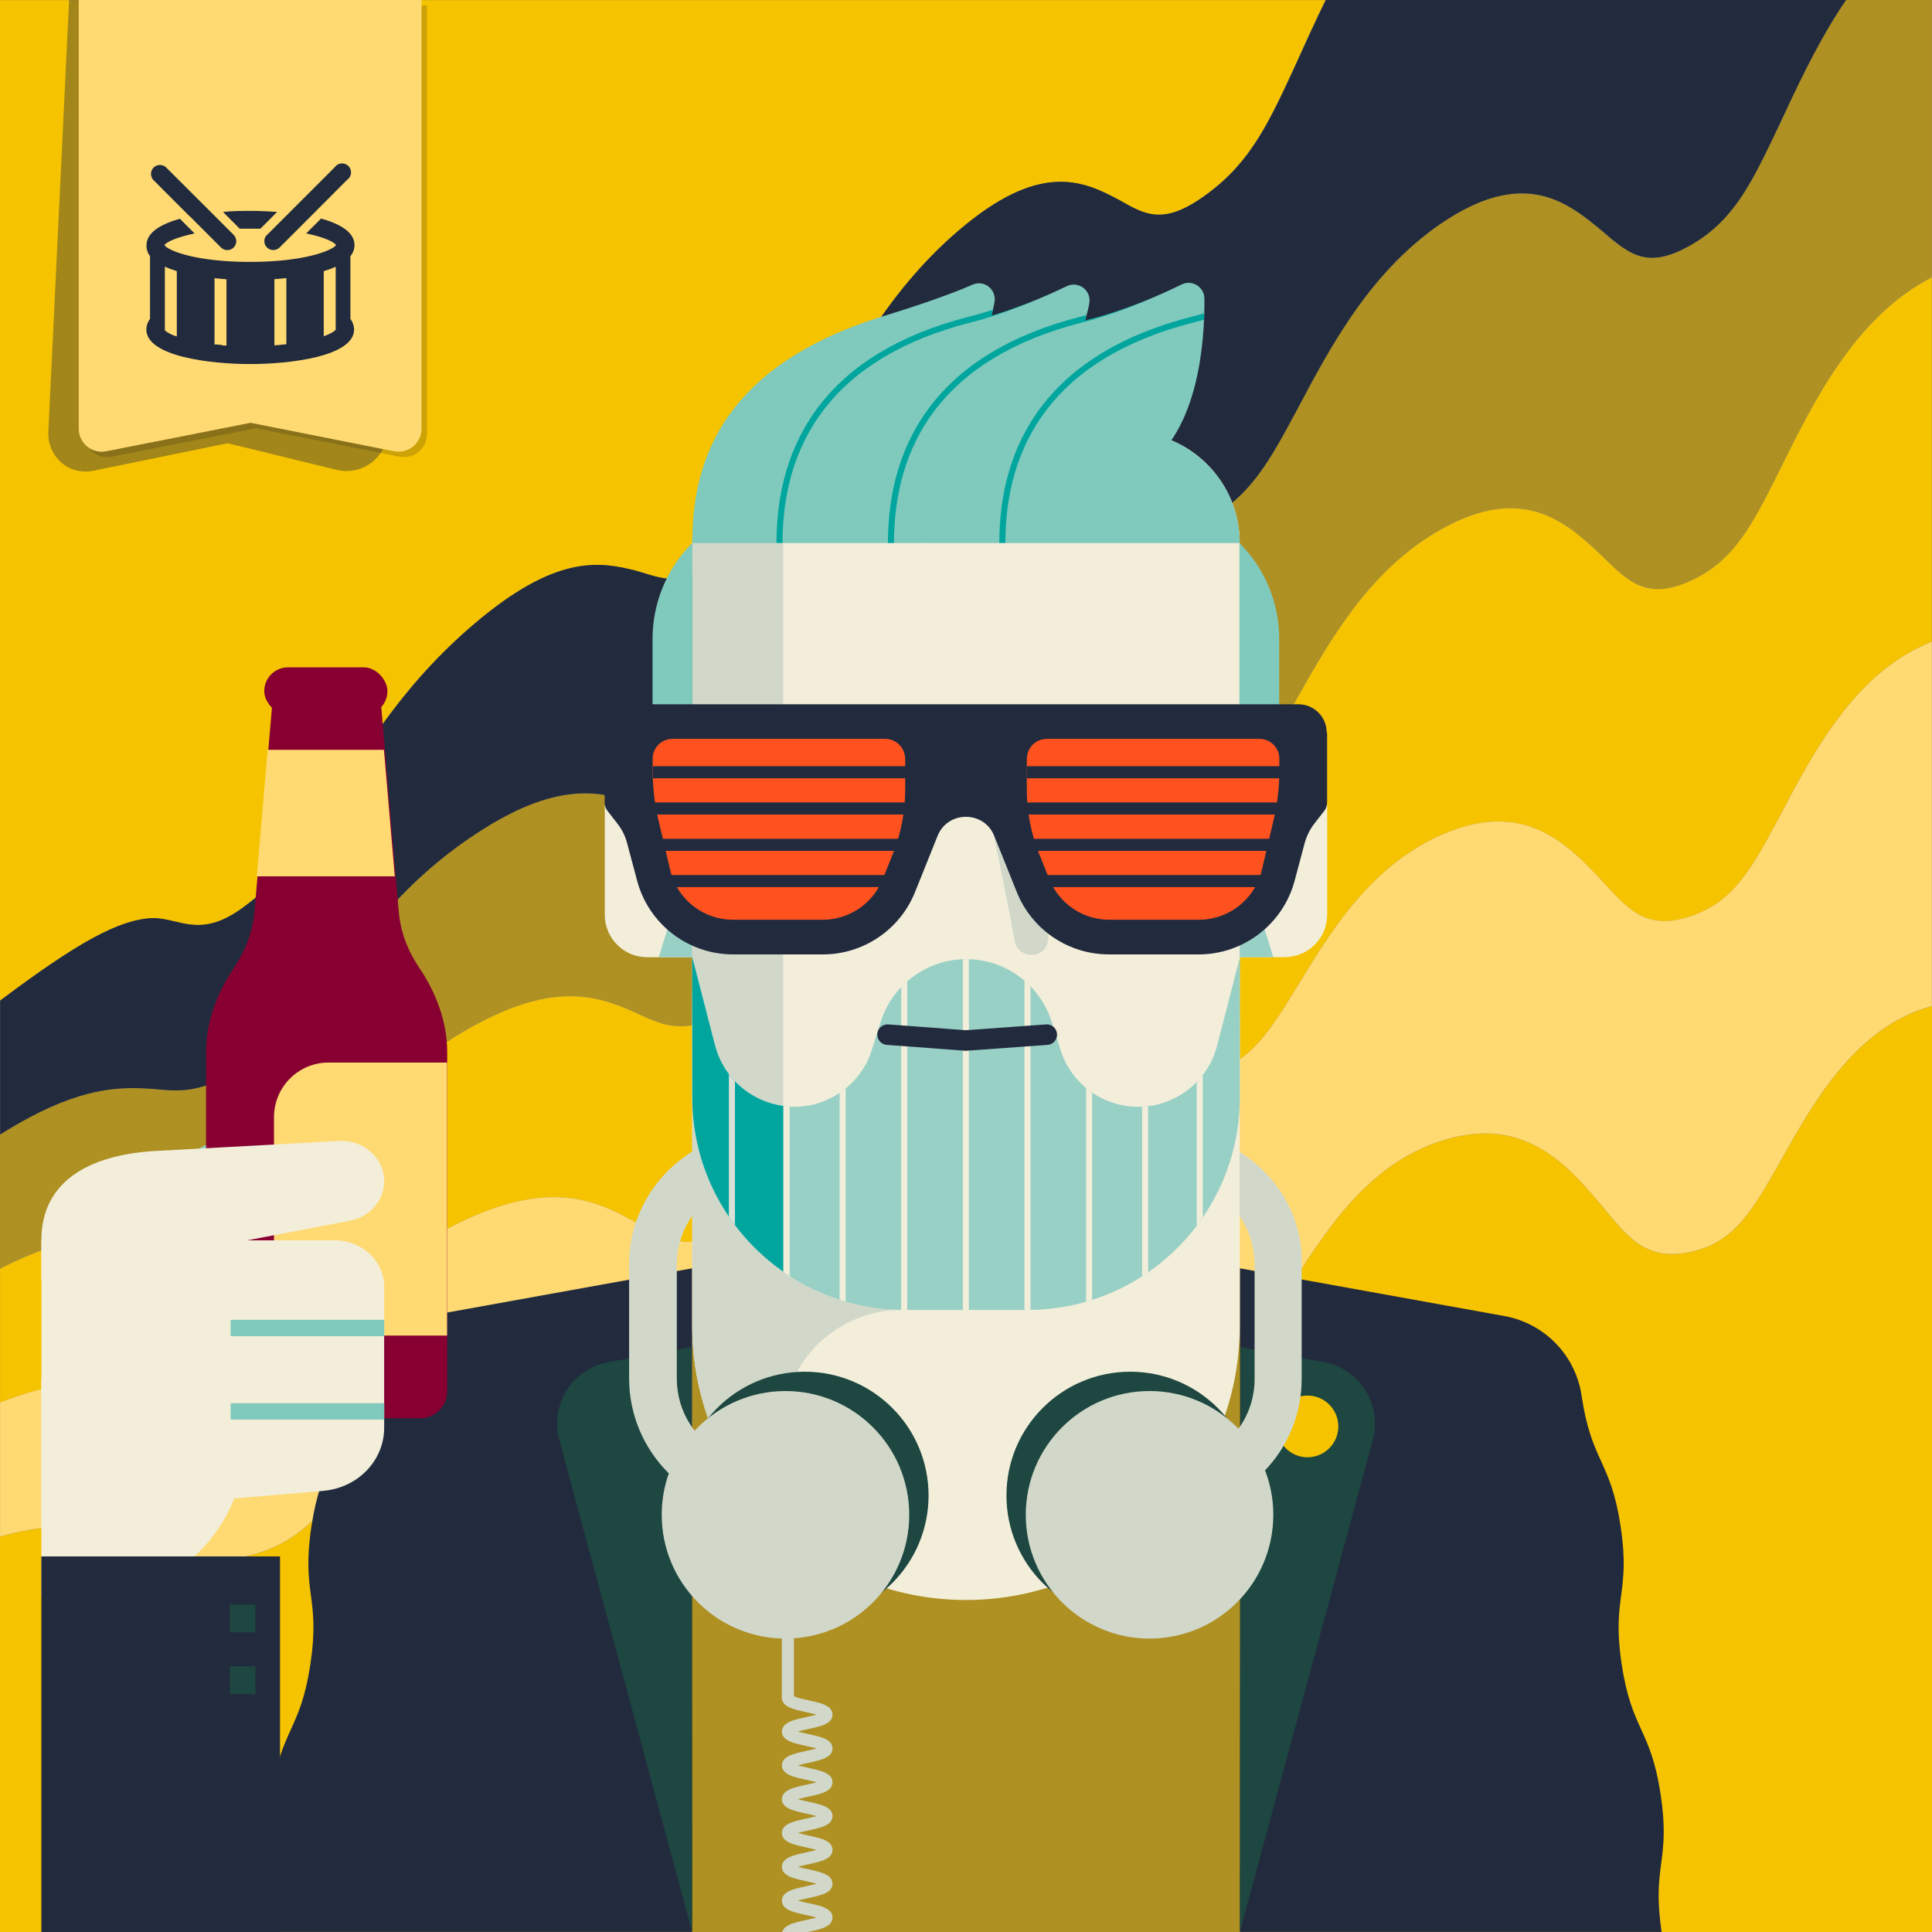 <svg xmlns="http://www.w3.org/2000/svg" version="1.1" xmlns:xlink="http://www.w3.org/1999/xlink" viewBox="0 0 320 320"><rect x="0" y="0" width="320" height="320" fill="#808080" stroke="none"/><clipPath id="Amiga500_lores"><rect y="0" width="320" height="320"/></clipPath><g clip-path="url(#Amiga500_lores)"><path d="M15.4,229.02c4.03,.04,7.15,.91,9.94,1.76-2.78-.84-5.91-1.72-9.94-1.76Z" fill="#F6C300"/>
    <path d="M304.59,1.74c-4.04,6.29-7.16,13.07-9.95,19.05-1.7,3.58-3.18,6.69-4.74,9.4,1.57-2.72,3.05-5.84,4.75-9.42,2.79-5.97,5.91-12.74,9.94-19.03Z"
          fill="#F6C300"/>
    <path d="M265.27,145.82c-4.17-4.46-9.11-9.59-16.73-9.75,7.61,.16,12.55,5.29,16.73,9.75Z" fill="#F6C300"/>
    <path d="M136.39,112.78c1.63-2.63,3.38-5.4,5.38-8.2-2,2.8-3.75,5.57-5.38,8.2Z" fill="#F6C300"/>
    <path d="M130.71,121.66c.83-1.17,1.65-2.43,2.5-3.77-.85,1.34-1.67,2.6-2.5,3.77Z" fill="#F6C300"/>
    <path d="M105.3,202.46c-4.52-2.53-9.94-5.38-18.69-3.65,8.74-1.73,14.17,1.12,18.69,3.65Z" fill="#F6C300"/>
    <path d="M160,169.3c-12.81,5.05-19.74,14.99-25.31,22.76,5.58-7.77,12.5-17.71,25.31-22.76Z" fill="#F6C300"/>
    <path d="M279.96,151.78c7.19-2.37,10.18-7.89,14.7-16.36-4.53,8.47-7.51,13.99-14.7,16.36Z" fill="#F6C300"/>
    <path d="M319.97,0V45.91c-12.81,6.57-19.74,20.88-25.31,32.16-4.53,9.01-7.51,14.89-14.7,18.12s-10.17,.23-14.69-4.21c-5.57-5.28-12.49-11.59-25.3-5.02-12.8,6.57-19.73,19.11-25.3,28.97-4.52,7.86-7.5,12.97-14.69,16.2s-10.17,.99-14.69-2.29c-5.57-3.86-12.5-8.4-25.3-1.83-12.81,6.58-19.74,17.35-25.31,25.78-4.53,6.69-7.51,11.05-14.7,14.28-7.19,3.24-10.17,1.76-14.69-.37-5.57-2.44-12.49-5.2-25.3,1.37-12.8,6.57-19.73,15.58-25.3,22.59-4.52,5.54-7.5,9.13-14.69,12.36-7.19,3.23-10.17,2.51-14.69,1.54-5.57-1.03-12.49-2.02-25.3,4.55v-22.18c1.75-1.11,3.39-2.05,4.93-2.87-1.55,.82-3.18,1.76-4.94,2.87v-22.18c12.8-9.62,19.73-13.47,25.3-13.67,4.53,0,7.82,3.52,15.01-1.81,7.19-5.33,9.86-9.61,14.37-16.87,5.57-9.16,12.49-20.84,25.3-31.25,12.8-10.4,19.73-9,25.3-7.62,4.52,1.28,7.5,3.1,14.69-2.22,7.19-5.33,10.18-11.8,14.7-20.34,5.58-10.72,12.5-24.38,25.31-34.79,12.8-10.41,19.73-7.03,25.3-4.08,4.52,2.56,7.5,4.34,14.69-.99,7.19-5.33,10.17-11.74,14.69-21.57,1.5-3.32,3.11-6.89,4.89-10.52H0V320H320V0h-.03Zm0,106.28c-12.81,5.05-19.74,18.54-25.31,29.15v.02c5.58-10.62,12.5-24.1,25.31-29.15v60.34c-12.81,3.51-19.74,16.18-25.31,26.12-4.53,7.92-7.51,13.1-14.7,14.61-7.19,1.52-10.17-2.19-14.69-7.71-5.57-6.63-12.49-14.57-25.3-11.06-12.8,3.52-19.73,14.42-25.3,22.94-4.52,6.77-7.5,11.18-14.69,12.69-7.19,1.51-10.17-1.45-14.69-5.8-5.57-5.19-12.5-11.38-25.3-7.87-12.81,3.52-19.74,12.63-25.31,19.74-4.53,5.62-7.51,9.27-14.7,10.78-7.19,1.51-10.17-.68-14.69-3.88-5.57-3.77-12.49-8.18-25.3-4.67-12.8,3.51-19.73,10.86-25.3,16.55-4.52,4.47-7.5,7.35-14.69,8.86-7.19,1.51-10.17,.09-14.69-1.96-5.57-2.35-12.49-5-25.3-1.48v-44.37c12.8-6.57,19.73-5.58,25.3-4.55,4.52,.98,7.5,1.69,14.69-1.54,7.19-3.23,10.17-6.82,14.69-12.36,5.57-7.01,12.49-16.02,25.3-22.59,12.8-6.58,19.73-3.82,25.3-1.37,4.52,2.12,7.5,3.6,14.69,.37,7.19-3.23,10.18-7.59,14.7-14.28,5.58-8.43,12.5-19.21,25.31-25.78,12.8-6.57,19.73-2.04,25.3,1.83,4.52,3.29,7.5,5.52,14.69,2.29,7.19-3.23,10.17-8.34,14.69-16.2,5.57-9.86,12.49-22.4,25.3-28.97,12.8-6.57,19.73-.26,25.3,5.02,4.52,4.44,7.5,7.44,14.69,4.21,7.19-3.24,10.18-9.11,14.7-18.12h0c5.58-11.28,12.5-25.59,25.31-32.16v60.34Z"
          fill="#F6C300"/>
    <path d="M119.99,204.59c-7.19,2.37-10.17,.53-14.69-2.13,4.52,2.68,7.5,4.5,14.69,2.13Z" fill="#F6C300"/>
    <path d="M134.69,192.06c-4.53,6.16-7.51,10.16-14.7,12.53,7.19-2.37,10.18-6.37,14.7-12.53Z" fill="#F6C300"/>
    <path d="M294.66,20.76c-1.7,3.59-3.18,6.71-4.75,9.42-2.61,4.52-5.46,7.91-9.96,10.47-7.19,4.09-10.17,1.43-14.69-2.46-5.57-4.63-12.49-10.1-25.3-2.01-12.8,8.11-19.73,21.47-25.3,31.99-4.52,8.39-7.5,13.86-14.69,17.95-7.19,4.09-10.17,2.2-14.69-.54-5.57-3.21-12.5-6.91-25.3,1.19-8,5.06-13.71,11.49-18.22,17.81-1.99,2.8-3.75,5.57-5.38,8.2-.58,.95-1.16,1.88-1.71,2.79-.51,.81-.99,1.58-1.47,2.33-.85,1.34-1.67,2.6-2.5,3.77-2.83,4.02-5.79,7.12-10.73,9.93-7.19,4.09-10.17,2.97-14.69,1.38-5.57-1.77-12.49-3.71-25.3,4.38-12.8,8.09-19.73,17.93-25.3,25.6-4.52,6.07-7.5,10.02-14.69,14.11-7.19,4.09-10.17,3.73-14.69,3.29-4.8-.31-10.62-.47-20.36,4.69-1.54,.82-3.18,1.76-4.93,2.87v22.18c12.81-6.57,19.73-5.58,25.3-4.55,4.52,.97,7.5,1.69,14.69-1.54,7.19-3.23,10.17-6.82,14.69-12.36,5.57-7.01,12.5-16.02,25.3-22.59,12.81-6.57,19.73-3.8,25.3-1.37,4.52,2.13,7.5,3.61,14.69,.37,7.19-3.23,10.17-7.59,14.7-14.28,5.57-8.43,12.5-19.2,25.31-25.78,12.8-6.57,19.73-2.03,25.3,1.83,4.52,3.29,7.5,5.52,14.69,2.29s10.17-8.34,14.69-16.2c5.57-9.86,12.5-22.4,25.3-28.97,12.81-6.57,19.73-.26,25.3,5.02,4.52,4.44,7.5,7.44,14.69,4.21s10.17-9.11,14.7-18.12c5.57-11.28,12.5-25.59,25.31-32.16V0h-14.22c-.39,.58-.78,1.15-1.16,1.74-4.03,6.29-7.15,13.06-9.94,19.03Z"
          fill="#AE9023"/>
    <path d="M199.99,32.09c-7.19,5.33-10.17,3.56-14.69,.99-5.57-2.96-12.5-6.33-25.3,4.08-12.81,10.41-19.73,24.07-25.31,34.79-4.52,8.55-7.51,15.01-14.7,20.34-7.19,5.33-10.17,3.5-14.69,2.22-5.57-1.38-12.5-2.78-25.3,7.62-12.81,10.41-19.73,22.09-25.3,31.25-4.52,7.26-7.18,11.54-14.37,16.87-7.19,5.33-10.49,1.81-15.01,1.81-5.57,.2-12.5,4.05-25.3,13.67v22.18c1.76-1.11,3.39-2.05,4.94-2.87,9.73-5.16,15.55-5,20.36-4.69,4.52,.44,7.5,.8,14.69-3.29,7.19-4.09,10.17-8.04,14.69-14.11,5.57-7.68,12.5-17.51,25.3-25.6,12.81-8.09,19.73-6.15,25.3-4.38,4.52,1.59,7.5,2.71,14.69-1.38,4.95-2.81,7.9-5.91,10.73-9.93,.83-1.17,1.65-2.43,2.5-3.77,.48-.75,.96-1.52,1.47-2.33,.55-.9,1.12-1.84,1.71-2.79,1.62-2.63,3.38-5.4,5.38-8.2,4.51-6.33,10.22-12.75,18.22-17.81,12.8-8.09,19.73-4.39,25.3-1.19,4.52,2.74,7.5,4.63,14.69,.54,7.19-4.09,10.17-9.56,14.69-17.95,5.57-10.52,12.5-23.89,25.3-31.99,12.81-8.09,19.73-2.62,25.3,2.01,4.52,3.89,7.5,6.55,14.69,2.46,4.5-2.56,7.35-5.95,9.96-10.47,1.56-2.71,3.04-5.82,4.74-9.4,2.79-5.98,5.91-12.75,9.95-19.05,.37-.58,.77-1.16,1.16-1.74h-86.18c-1.79,3.64-3.39,7.2-4.89,10.52-4.52,9.83-7.5,16.24-14.69,21.57Z"
          fill="#222B3D"/>
    <path d="M294.66,78.1h0c-4.52,9.01-7.51,14.88-14.7,18.12-7.19,3.23-10.17,.23-14.69-4.21-5.57-5.28-12.5-11.59-25.3-5.02-12.81,6.57-19.73,19.11-25.3,28.97-4.52,7.86-7.5,12.97-14.69,16.2-7.19,3.23-10.17,.99-14.69-2.29-5.57-3.87-12.5-8.4-25.3-1.83-12.81,6.57-19.73,17.35-25.31,25.78-4.52,6.69-7.51,11.05-14.7,14.28-7.19,3.23-10.17,1.75-14.69-.37-5.57-2.45-12.5-5.22-25.3,1.37-12.81,6.57-19.73,15.58-25.3,22.59-4.52,5.54-7.5,9.13-14.69,12.36-7.19,3.23-10.17,2.52-14.69,1.54-5.57-1.03-12.5-2.02-25.3,4.55v22.18c6.4-2.52,11.33-3.33,15.36-3.29,4.03,.04,7.15,.91,9.94,1.76,4.52,1.51,7.5,2.59,14.69,.21,7.19-2.37,10.17-5.61,14.69-10.61,5.57-6.36,12.49-14.53,25.3-19.58,2.4-.95,4.59-1.59,6.61-1.99,8.75-1.73,14.16,1.11,18.69,3.65,4.52,2.66,7.5,4.5,14.69,2.13s10.17-6.37,14.7-12.53c5.57-7.77,12.5-17.71,25.31-22.76,12.8-5.05,19.73,.32,25.3,4.84,4.52,3.82,7.5,6.41,14.69,4.04,7.19-2.37,10.17-7.13,14.69-14.45,5.57-9.19,12.49-20.91,25.3-25.95,3.2-1.26,6.03-1.76,8.57-1.71,7.62,.15,12.55,5.28,16.73,9.75,4.52,4.98,7.5,8.33,14.69,5.96,7.19-2.37,10.17-7.89,14.7-16.36,5.57-10.61,12.5-24.1,25.31-29.15V45.94c-12.81,6.57-19.73,20.88-25.31,32.16Z"
          fill="#F6C300"/>
    <path d="M279.96,151.78c-7.19,2.37-10.17-.98-14.69-5.96-4.17-4.46-9.12-9.59-16.73-9.75-2.54-.05-5.37,.45-8.57,1.71-12.81,5.05-19.73,16.76-25.3,25.95-4.52,7.32-7.5,12.08-14.69,14.45-7.19,2.37-10.17-.23-14.69-4.04-5.57-4.53-12.5-9.89-25.3-4.84-12.81,5.05-19.73,14.99-25.31,22.76-4.52,6.16-7.51,10.16-14.7,12.53-7.19,2.37-10.17,.54-14.69-2.13-4.52-2.52-9.95-5.37-18.69-3.65-2.02,.4-4.21,1.04-6.61,1.99-12.81,5.05-19.73,13.22-25.3,19.58-4.52,5-7.5,8.24-14.69,10.61-7.19,2.37-10.17,1.3-14.69-.21-2.78-.84-5.91-1.72-9.94-1.76-4.03-.04-8.96,.77-15.36,3.29v22.18c12.81-3.52,19.73-.87,25.3,1.48,4.52,2.05,7.5,3.48,14.69,1.96,7.19-1.51,10.17-4.39,14.69-8.86,5.57-5.69,12.5-13.04,25.3-16.55,12.81-3.51,19.73,.9,25.3,4.67,4.52,3.21,7.5,5.4,14.69,3.88,7.19-1.51,10.17-5.16,14.7-10.78,5.57-7.11,12.5-16.22,25.31-19.74,12.8-3.51,19.73,2.68,25.3,7.87,4.52,4.36,7.5,7.32,14.69,5.8,7.19-1.51,10.17-5.92,14.69-12.69,5.57-8.52,12.5-19.42,25.3-22.94,12.81-3.51,19.73,4.44,25.3,11.06,4.52,5.52,7.5,9.23,14.69,7.71,7.19-1.51,10.17-6.68,14.7-14.61,5.57-9.95,12.5-22.61,25.31-26.12v-60.34c-12.81,5.05-19.73,18.53-25.31,29.15v-.02c-4.52,8.47-7.51,13.99-14.7,16.36Z"
          fill="#FFDA73"/><defs><clipPath id="b"><path d="M114.67,181.78c0,19.43,15.75,35.19,35.19,35.19h20.3c19.43,0,35.19-15.75,35.19-35.19l.02-23.23-3.78,14.64c-1.54,5.96-6.92,10.13-13.07,10.13h0c-5.9,0-11.12-3.83-12.88-9.46l-1.44-4.59c-1.94-6.19-7.68-10.4-14.17-10.4h0c-6.48,0-12.21,4.21-14.17,10.4l-1.44,4.59c-1.77,5.63-6.99,9.46-12.88,9.46h0c-6.16,0-11.54-4.17-13.07-10.13l-3.78-14.64,.02,23.23h-.02Z" style="fill:none;"/></clipPath><clipPath id="c"><path d="M193.99,72.92c4.85-7.08,5.54-17.66,5.5-23.47,0-1.94-2.05-3.19-3.79-2.34-3.53,1.74-9.25,4.27-15.16,5.77-.28,.07-.55,.15-.82,.23,.3-1.02,.54-1.98,.71-2.86,.41-2.12-1.78-3.8-3.73-2.86-3.12,1.5-7.64,3.48-12.47,4.91,.21-.8,.4-1.57,.52-2.27,.38-2.09-1.7-3.76-3.64-2.9-3.56,1.57-9.12,3.49-14.72,5.2-28.39,8.71-31.69,26.04-31.69,37.59h90.66c0-7.67-4.68-14.24-11.35-17.01h-.02Z" style="fill:none;"/></clipPath></defs><path d="M261.96,231.17c1.66,11.1,4.82,10.63,6.48,21.73,1.66,11.11-1.51,11.57,.15,22.68s4.82,10.63,6.48,21.73c1.66,11.11-1.51,11.57,.15,22.68h-69.86v-109.92l43.82,7.91c6.65,1.2,11.79,6.5,12.78,13.17" style="fill:#222b3e;"/><path d="M58.05,231.17c-1.66,11.1-4.82,10.63-6.48,21.73-1.66,11.11,1.51,11.57-.15,22.68-1.66,11.11-4.82,10.63-6.48,21.73-1.66,11.1,1.51,11.57-.15,22.68H114.65v-109.92l-43.82,7.91c-6.65,1.2-11.79,6.5-12.78,13.17" style="fill:#222b3e;"/><path d="M212.81,158.54h-9.7v-25.19h16.72v18.16c0,3.87-3.15,7.02-7.02,7.02Z" style="fill:#f2eeda;"/><polygon points="203.11 133.36 203.11 158.54 210.89 158.54 203.11 133.36" style="fill:#99d0c6;"/><path d="M100.17,133.36h16.72v25.19h-9.7c-3.87,0-7.02-3.15-7.02-7.02v-18.16h0Z" style="fill:#f2eeda;"/><polygon points="116.89 133.36 116.89 158.54 109.11 158.54 116.89 133.36" style="fill:#99d0c6;"/><rect x="114.67" y="210.08" width="90.66" height="109.92" style="fill:#AE9023;"/><path d="M205.34,168.14v51.53c0,25.04-20.3,45.34-45.34,45.34h0c-25.04,0-45.34-20.3-45.34-45.34v-51.53h90.67Z" style="fill:#f2eeda;"/><path d="M129.7,181.78v-17.66h-15.04v55.55c0,13.39,5.8,25.41,15.04,33.71v-16.96c0-10.94,8.99-19.55,19.93-19.48h20.52c19.43,0,35.19-15.75,35.19-35.19h-75.64v.02h0Z" style="fill:#d1d8ca;"/><path d="M133.09,71.51h53.84c10.16,0,18.41,8.25,18.41,18.41v91.84c0,19.42-15.76,35.19-35.19,35.19h-20.3c-19.42,0-35.19-15.76-35.19-35.19V89.94c0-10.16,8.25-18.41,18.41-18.41h.01Z" style="fill:#f2eeda;"/><path d="M164,135.63c1.48,6.81,2.84,13.63,4.12,20.47,.28,1.5,2.09,2.35,3.48,1.98,1.57-.43,2.25-1.96,1.98-3.48-1.28-6.84-2.65-13.67-4.12-20.47-.33-1.49-2.07-2.36-3.48-1.98-1.54,.42-2.29,1.98-1.98,3.48h0Z" style="fill:#d1d8ca;"/><path d="M114.67,89.94v91.84c0,11.93,5.95,22.48,15.04,28.83V71.84c-8.56,1.59-15.04,9.08-15.04,18.1Z" style="fill:#d1d8ca;"/><path d="M114.67,89.94c0-10.17,8.24-18.41,18.41-18.41h53.84c10.17,0,18.41,8.24,18.41,18.41H114.67Z" style="fill:#7fc9bd;"/><path d="M114.67,181.78c0,19.43,15.75,35.19,35.19,35.19h20.3c19.43,0,35.19-15.75,35.19-35.19l.02-23.23-3.78,14.64c-1.54,5.96-6.92,10.13-13.07,10.13h0c-5.9,0-11.12-3.83-12.88-9.46l-1.44-4.59c-1.94-6.19-7.68-10.4-14.17-10.4h0c-6.48,0-12.21,4.21-14.17,10.4l-1.44,4.59c-1.77,5.63-6.99,9.46-12.88,9.46h0c-6.16,0-11.54-4.17-13.07-10.13l-3.78-14.64,.02,23.23h-.02Z" style="fill:#99d0c6;"/><path d="M118.43,173.18l-3.78-14.64,.02,23.23c0,11.93,5.95,22.48,15.04,28.83v-27.43c-5.37-.72-9.88-4.63-11.27-9.99h-.01Z" style="fill:#00a69e;"/><path d="M114.67,121.75v-31.82c-4.39,4.39-6.59,10.15-6.59,15.91v17.05l6.59-1.14h0Z" style="fill:#7fc9bd;"/><path d="M205.29,121.75v-31.82c4.39,4.39,6.59,10.15,6.59,15.91v17.05l-6.59-1.14h0Z" style="fill:#7fc9bd;"/><path d="M114.67,89.94c0-11.55,3.3-28.88,31.69-37.59,5.6-1.72,11.16-3.63,14.72-5.2,1.94-.86,4.02,.81,3.64,2.9-.85,4.65-3.39,11.73-10.85,16.8l-39.21,23.1h.01Z" style="fill:#7fc9bd;"/><path d="M130.4,89.94c0-16.36,8-31.06,31.69-37.05,5.61-1.42,11.03-3.77,14.6-5.49,1.95-.94,4.13,.73,3.73,2.86-.89,4.65-3.47,11.59-10.8,16.58l-39.21,23.1h0Z" style="fill:#7fc9bd;"/><path d="M148.85,89.94c0-16.36,8-31.06,31.69-37.05,5.92-1.5,11.63-4.03,15.16-5.77,1.74-.86,3.78,.4,3.79,2.34,.06,7.26-1,21.91-9.89,27.95l-40.74,12.53h-.01Z" style="fill:#7fc9bd;"/><path d="M114.65,319.99l-22.01-81.49c-1.58-5.86,2.18-11.81,8.15-12.89l13.74-2.49,.12,96.88Z" style="fill:#1d4740;"/><g style="clip-path:url(#b);"><g><line x1="159.98" y1="156.05" x2="159.98" y2="217.49" style="fill:none; stroke:#f2eeda; stroke-miterlimit:10;"/><line x1="170.18" y1="158.57" x2="170.18" y2="217.49" style="fill:none; stroke:#f2eeda; stroke-miterlimit:10;"/><line x1="180.39" y1="174.58" x2="180.39" y2="216.1" style="fill:none; stroke:#f2eeda; stroke-miterlimit:10;"/><line x1="189.67" y1="179.79" x2="189.67" y2="215.92" style="fill:none; stroke:#f2eeda; stroke-miterlimit:10;"/><line x1="198.72" y1="171.52" x2="198.72" y2="209.17" style="fill:none; stroke:#f2eeda; stroke-miterlimit:10;"/><line x1="121.23" y1="170.09" x2="121.23" y2="209.17" style="fill:none; stroke:#dce1d7; stroke-miterlimit:10;"/><line x1="130.29" y1="178" x2="130.29" y2="215.92" style="fill:none; stroke:#f2eeda; stroke-miterlimit:10;"/><line x1="139.57" y1="174.58" x2="139.57" y2="216.1" style="fill:none; stroke:#f2eeda; stroke-miterlimit:10;"/><line x1="149.77" y1="158.93" x2="149.77" y2="217.49" style="fill:none; stroke:#f2eeda; stroke-miterlimit:10;"/></g></g><polyline points="147.01 171.37 159.98 172.34 173.38 171.37" style="fill:none; stroke:#222b3e; stroke-linecap:round; stroke-miterlimit:10; stroke-width:3.4px;"/><g style="clip-path:url(#c);"><g><path d="M129.11,89.94c0-16.36,8-31.06,31.69-37.05,5.61-1.42,11.03-3.77,14.6-5.49" style="fill:none; stroke:#00a69e; stroke-miterlimit:10;"/><path d="M147.57,89.94c0-16.36,8-31.06,31.69-37.05,5.61-1.42,11.03-3.77,14.6-5.49" style="fill:none; stroke:#00a69e; stroke-miterlimit:10;"/><path d="M166.02,89.94c0-16.36,8-31.06,31.69-37.05,5.61-1.42,11.03-3.77,14.6-5.49" style="fill:none; stroke:#00a69e; stroke-miterlimit:10;"/></g></g><path d="M205.36,319.99l22.01-81.49c1.58-5.86-2.18-11.81-8.15-12.89l-13.74-2.49-.12,96.88Z" style="fill:#1d4740;"/><rect width="320" height="319.99" style="fill:none;"/><rect width="320" height="320" fill="none"/>
    <circle cx="216.56" cy="236.26" r="5.11" fill="#F6C300"/><circle fill="#1D4740" stroke="#1D4740" stroke-width="4" stroke-miterlimit="10" cx="133.3" cy="247.7" r="18.5"/>
<circle fill="#1D4740" stroke="#1D4740" stroke-width="4" stroke-miterlimit="10" cx="187.2" cy="247.7" r="18.5"/>
<circle fill="#D1D8CA" stroke="#D1D8CA" stroke-width="4" stroke-miterlimit="10" cx="130.1" cy="250.9" r="18.5"/>
<circle fill="#D1D8CA" stroke="#D1D8CA" stroke-width="4" stroke-miterlimit="10" cx="190.4" cy="250.9" r="18.5"/>
<path fill="#D1D8CA" d="M205.3,190.8v10.6c1.6,2.3,2.5,5.1,2.5,8.1v18.9c0,4.6-2.2,8.7-5.7,11.3c-1.4,3.9-3.2,7.4-5.7,10.5
	c10.8-1.4,19.2-10.6,19.2-21.8v-18.9C215.8,201.6,211.6,194.7,205.3,190.8z"/>
<path fill="#D1D8CA" d="M126.2,250.4v-0.5c-2.4-2.7-4.5-5.7-6.2-8.9c-4.7-2.3-7.9-7.1-7.9-12.7v-18.9c0-3,1-5.8,2.6-8.1v-10.6
	c-6.3,3.9-10.5,10.8-10.5,18.7v18.9C104.2,240.5,114.1,250.4,126.2,250.4z"/>
<path fill="none" stroke="#D1D8CA" stroke-width="2" stroke-linecap="round" stroke-miterlimit="10" d="M130.5,281.2
	c0,1.4,6.4,1.4,6.4,2.8c0,1.4-6.4,1.4-6.4,2.8s6.4,1.4,6.4,2.8s-6.4,1.4-6.4,2.8s6.4,1.4,6.4,2.8s-6.4,1.4-6.4,2.8s6.4,1.4,6.4,2.8
	c0,1.4-6.4,1.4-6.4,2.8s6.4,1.4,6.4,2.8s-6.4,1.4-6.4,2.8s6.4,1.4,6.4,2.8s-6.4,1.4-6.4,2.8s6.4,1.4,6.4,2.8c0,1.4-6.4,1.4-6.4,2.8
	c0,1.4,6.4,1.4,6.4,2.8s-6.4,1.4-6.4,2.8s6.4,1.4,6.4,2.8s-6.4,1.4-6.4,2.8s6.4,1.4,6.4,2.8s-6.4,1.4-6.4,2.8s6.4,1.4,6.4,2.8
	s-6.4,1.4-6.4,2.8c0,1.4,6.4,1.4,6.4,2.8s-6.4,1.4-6.4,2.8"/>
<line fill="none" stroke="#D1D8CA" stroke-width="2" stroke-linecap="round" stroke-miterlimit="10" x1="130.5" y1="281.2" x2="130.5" y2="267.7"/><rect width="320" height="319.99" fill="none"/><path d="M14.08,199.82l23.2-11.79c3.62-1.85,8-.43,9.54,3.12h0c1.3,2.99,.11,6.54-2.79,8.38L7.11,227.33" fill="#99d0c6"/><path d="M45.38,113.25l-3.23,37.77c-.3,3.38-1.56,6.57-3.45,9.37-2.44,3.59-4.57,8.49-4.57,13.87v56.17c0,2.46,2,4.47,4.47,4.47h31c2.46,0,4.47-2,4.47-4.47v-56.17c0-5.4-2.14-10.28-4.57-13.87-1.91-2.8-3.16-5.99-3.45-9.37l-3.23-37.77h-17.43Z" fill="#870031"/><rect x="43.77" y="110.53" width="20.4" height="7.88" rx="3.94" ry="3.94" fill="#870031"/><path d="M74.05,221.21h-19.62c-5,0-9.05-4.05-9.05-9.05v-27.12c0-5,4.05-9.05,9.05-9.05h19.62v45.21h0Z" fill="#ffda73"/><polygon points="44.33 124.19 42.54 145.15 65.39 145.15 63.59 124.19 44.33 124.19" fill="#ffda73"/><path d="M53.65,246.93l-46.78,3.97v-45.46H55.47c4.5,0,8.16,3.45,8.16,7.72v23.33c0,5.4-4.32,9.9-9.99,10.43Z" fill="#f2eeda"/><path d="M57.73,202.23l-50.88,9.73v-6.52h0c0-9.93,8.14-14.12,18.62-14.79l30.65-1.66c4.06-.26,7.51,2.8,7.51,6.65h0c0,3.26-2.49,6.05-5.89,6.58h0Z" fill="#f2eeda"/><path d="M6.85,228.17H40.6v10.55c0,14.25-11.56,25.81-25.81,25.81H6.85v-36.36h0Z" fill="#f2eeda"/><line x1="63.64" y1="219.96" x2="38.21" y2="219.96" fill="none" stroke="#7fc9bd" stroke-miterlimit="10" stroke-width="2.71"/><line x1="63.64" y1="233.77" x2="38.21" y2="233.77" fill="none" stroke="#7fc9bd" stroke-miterlimit="10" stroke-width="2.71"/><rect x="6.85" y="257.79" width="39.53" height="62.21" fill="#222b3e"/><line x1="40.2" y1="265.75" x2="40.2" y2="270.36" fill="none" stroke="#1d4740" stroke-linejoin="round" stroke-width="4.23"/><line x1="40.2" y1="276" x2="40.2" y2="280.61" fill="none" stroke="#1d4740" stroke-linejoin="round" stroke-width="4.23"/><rect width="320" height="320" fill="none"/><path d="M219.81,121.32v11.59c0,.52-.17,1.02-.49,1.42l-1.64,2.11c-.73,.95-1.26,2.03-1.58,3.18l-1.66,6.23c-1.92,7.2-8.44,12.23-15.9,12.23h-14.86c-6.73,0-12.77-4.09-15.27-10.33l-3.73-9.29c-1.69-4.23-7.7-4.23-9.39,0l-3.73,9.29c-2.51,6.24-8.55,10.33-15.27,10.33h-14.86c-7.46,0-13.99-5.01-15.91-12.23l-1.66-6.23c-.3-1.15-.85-2.24-1.58-3.18l-1.64-2.11c-.32-.41-.49-.91-.49-1.42v-11.59c0-2.59,2.1-4.67,4.67-4.67h110.25c2.59,0,4.67,2.1,4.67,4.67h.03Z" fill="#222b3e"/><path d="M170.07,125.68v5.08c0,3.68,.7,7.33,2.08,10.75l1.65,4.11c1.63,4.05,5.55,6.72,9.93,6.72h14.86c4.84,0,9.09-3.26,10.34-7.95l2.03-8.64c.62-2.66,.94-5.38,.94-8.13v-1.95c0-1.82-1.47-3.29-3.29-3.29h-35.23c-1.82,0-3.29,1.47-3.29,3.29h-.02Z" fill="#ff521f"/><path d="M149.93,125.68v5.08c0,3.68-.7,7.33-2.08,10.75l-1.65,4.11c-1.63,4.05-5.55,6.72-9.93,6.72h-14.86c-4.84,0-9.09-3.26-10.34-7.95l-2.03-8.64c-.62-2.66-.94-5.38-.94-8.13v-1.95c0-1.82,1.47-3.29,3.29-3.29h35.23c1.82,0,3.29,1.47,3.29,3.29h.02Z" fill="#ff521f"/><line x1="108.13" y1="127.91" x2="154.13" y2="127.91" fill="none" stroke="#222b3e" stroke-miterlimit="10" stroke-width="2"/><line x1="108.13" y1="133.91" x2="150.78" y2="133.91" fill="none" stroke="#222b3e" stroke-miterlimit="10" stroke-width="2"/><line x1="108.13" y1="139.93" x2="150.78" y2="139.93" fill="none" stroke="#222b3e" stroke-miterlimit="10" stroke-width="2"/><line x1="108.13" y1="145.93" x2="149.93" y2="145.93" fill="none" stroke="#222b3e" stroke-miterlimit="10" stroke-width="2"/><line x1="170.07" y1="127.91" x2="216.07" y2="127.91" fill="none" stroke="#222b3e" stroke-miterlimit="10" stroke-width="2"/><line x1="170.07" y1="133.91" x2="212.72" y2="133.91" fill="none" stroke="#222b3e" stroke-miterlimit="10" stroke-width="2"/><line x1="170.07" y1="139.93" x2="212.72" y2="139.93" fill="none" stroke="#222b3e" stroke-miterlimit="10" stroke-width="2"/><line x1="170.07" y1="145.93" x2="211.87" y2="145.93" fill="none" stroke="#222b3e" stroke-miterlimit="10" stroke-width="2"/><g transform="translate(8, 0) scale(0.9)">
    <g opacity=".4">
        <path d="M53,86.45l-19.99-4.88-24.56,5.03c-1.5,.34-3.07,.19-4.48-.44-2.56-1.24-4.13-3.91-3.96-6.75L3.83,0h62.18l-3.55,79.42c-.17,4.18-3.7,7.43-7.88,7.26-.53-.02-1.06-.1-1.58-.23Z"
              fill="#222b3e"/>
    </g>
    <path d="M64.63,84.05l-26.4-5.24-26.57,5.24c-2.29,.46-4.52-1.03-4.98-3.33-.05-.27-.08-.55-.08-.83V1h63.09V79.88c0,2.34-1.89,4.24-4.23,4.24-.28,0-.57-.03-.84-.08h.01Z"
          fill="#231f20" opacity=".2"/>
    <path d="M63.63,83.05l-26.4-5.24-26.57,5.24c-2.29,.46-4.52-1.03-4.98-3.33-.05-.27-.08-.55-.08-.83V0h63.09V78.88c0,2.34-1.89,4.24-4.23,4.24-.28,0-.57-.03-.84-.08h.01Z"
          fill="#ffda73"/>
    <path d="M55.61,47.13c.48-.57,.74-1.29,.74-2.03,0-2.35-2.63-3.9-6.15-4.88l-2.74,2.74c3.18,.66,5.13,1.52,5.5,2.15-.72,.99-5.86,3.09-15.83,3.09s-15.06-2.06-15.77-3.09c.43-.62,2.38-1.48,5.56-2.15l-2.7-2.7c-3.52,.98-6.15,2.53-6.15,4.88-.02,.72,.21,1.42,.65,1.99v11.56c-.43,.55-.66,1.23-.68,1.93,0,5.04,12.01,6.38,19.12,6.38s19.12-1.34,19.12-6.38c-.02-.7-.26-1.37-.68-1.93v-11.56h.02Zm-2.72,13.37v.18h0l-.07,.08-.12,.11-.14,.11-.18,.12-.2,.12-.23,.12-.24,.12-.29,.13-.3,.13-.35,.13h-.08v-11.95c.75-.22,1.49-.49,2.2-.81v11.41h-.01Zm-31.44,.18v-11.6c.71,.32,1.45,.59,2.2,.81v12.02c-.8-.21-1.55-.59-2.2-1.1v-.13Zm10.57,2.82l-1.1-.11h-.33v-12.19l2.2,.2v12.18h-.7l-.07-.08Zm10.33,0l-.74,.05v-12.17l2.2-.2v12.17l-.8,.08s-.66,.07-.66,.07Z"
          fill="#222b3e"/>
    <path d="M35.31,42.09h3.72l3.08-3.08c-1.77-.14-3.49-.2-4.98-.2s-3.21,0-4.98,.2l3.08,3.08h.09Z" fill="#222b3e"/>
    <path d="M26.04,39.81l2.85,2.85,2.89,2.89c.64,.64,1.69,.64,2.33,0,.64-.64,.65-1.67,.01-2.32,0,0,0,0-.01-.01l-1.01-1.01-3.03-3.03-8.4-8.38c-.67-.62-1.71-.58-2.33,.08-.59,.63-.59,1.62,0,2.25l6.71,6.72v-.04Z"
          fill="#222b3e"/>
    <path d="M40.24,43.21c-.64,.64-.65,1.67-.01,2.32,0,0,0,0,.01,.01,.64,.64,1.69,.64,2.33,0l2.89-2.89,2.85-2.85,6.7-6.72c.75-.52,.93-1.55,.41-2.3s-1.55-.93-2.3-.41c-.17,.12-.31,.26-.43,.43l-8.4,8.4-3.03,3.03-1.01,1.01-.02-.03Z"
          fill="#222b3e"/>
    </g></g></svg>